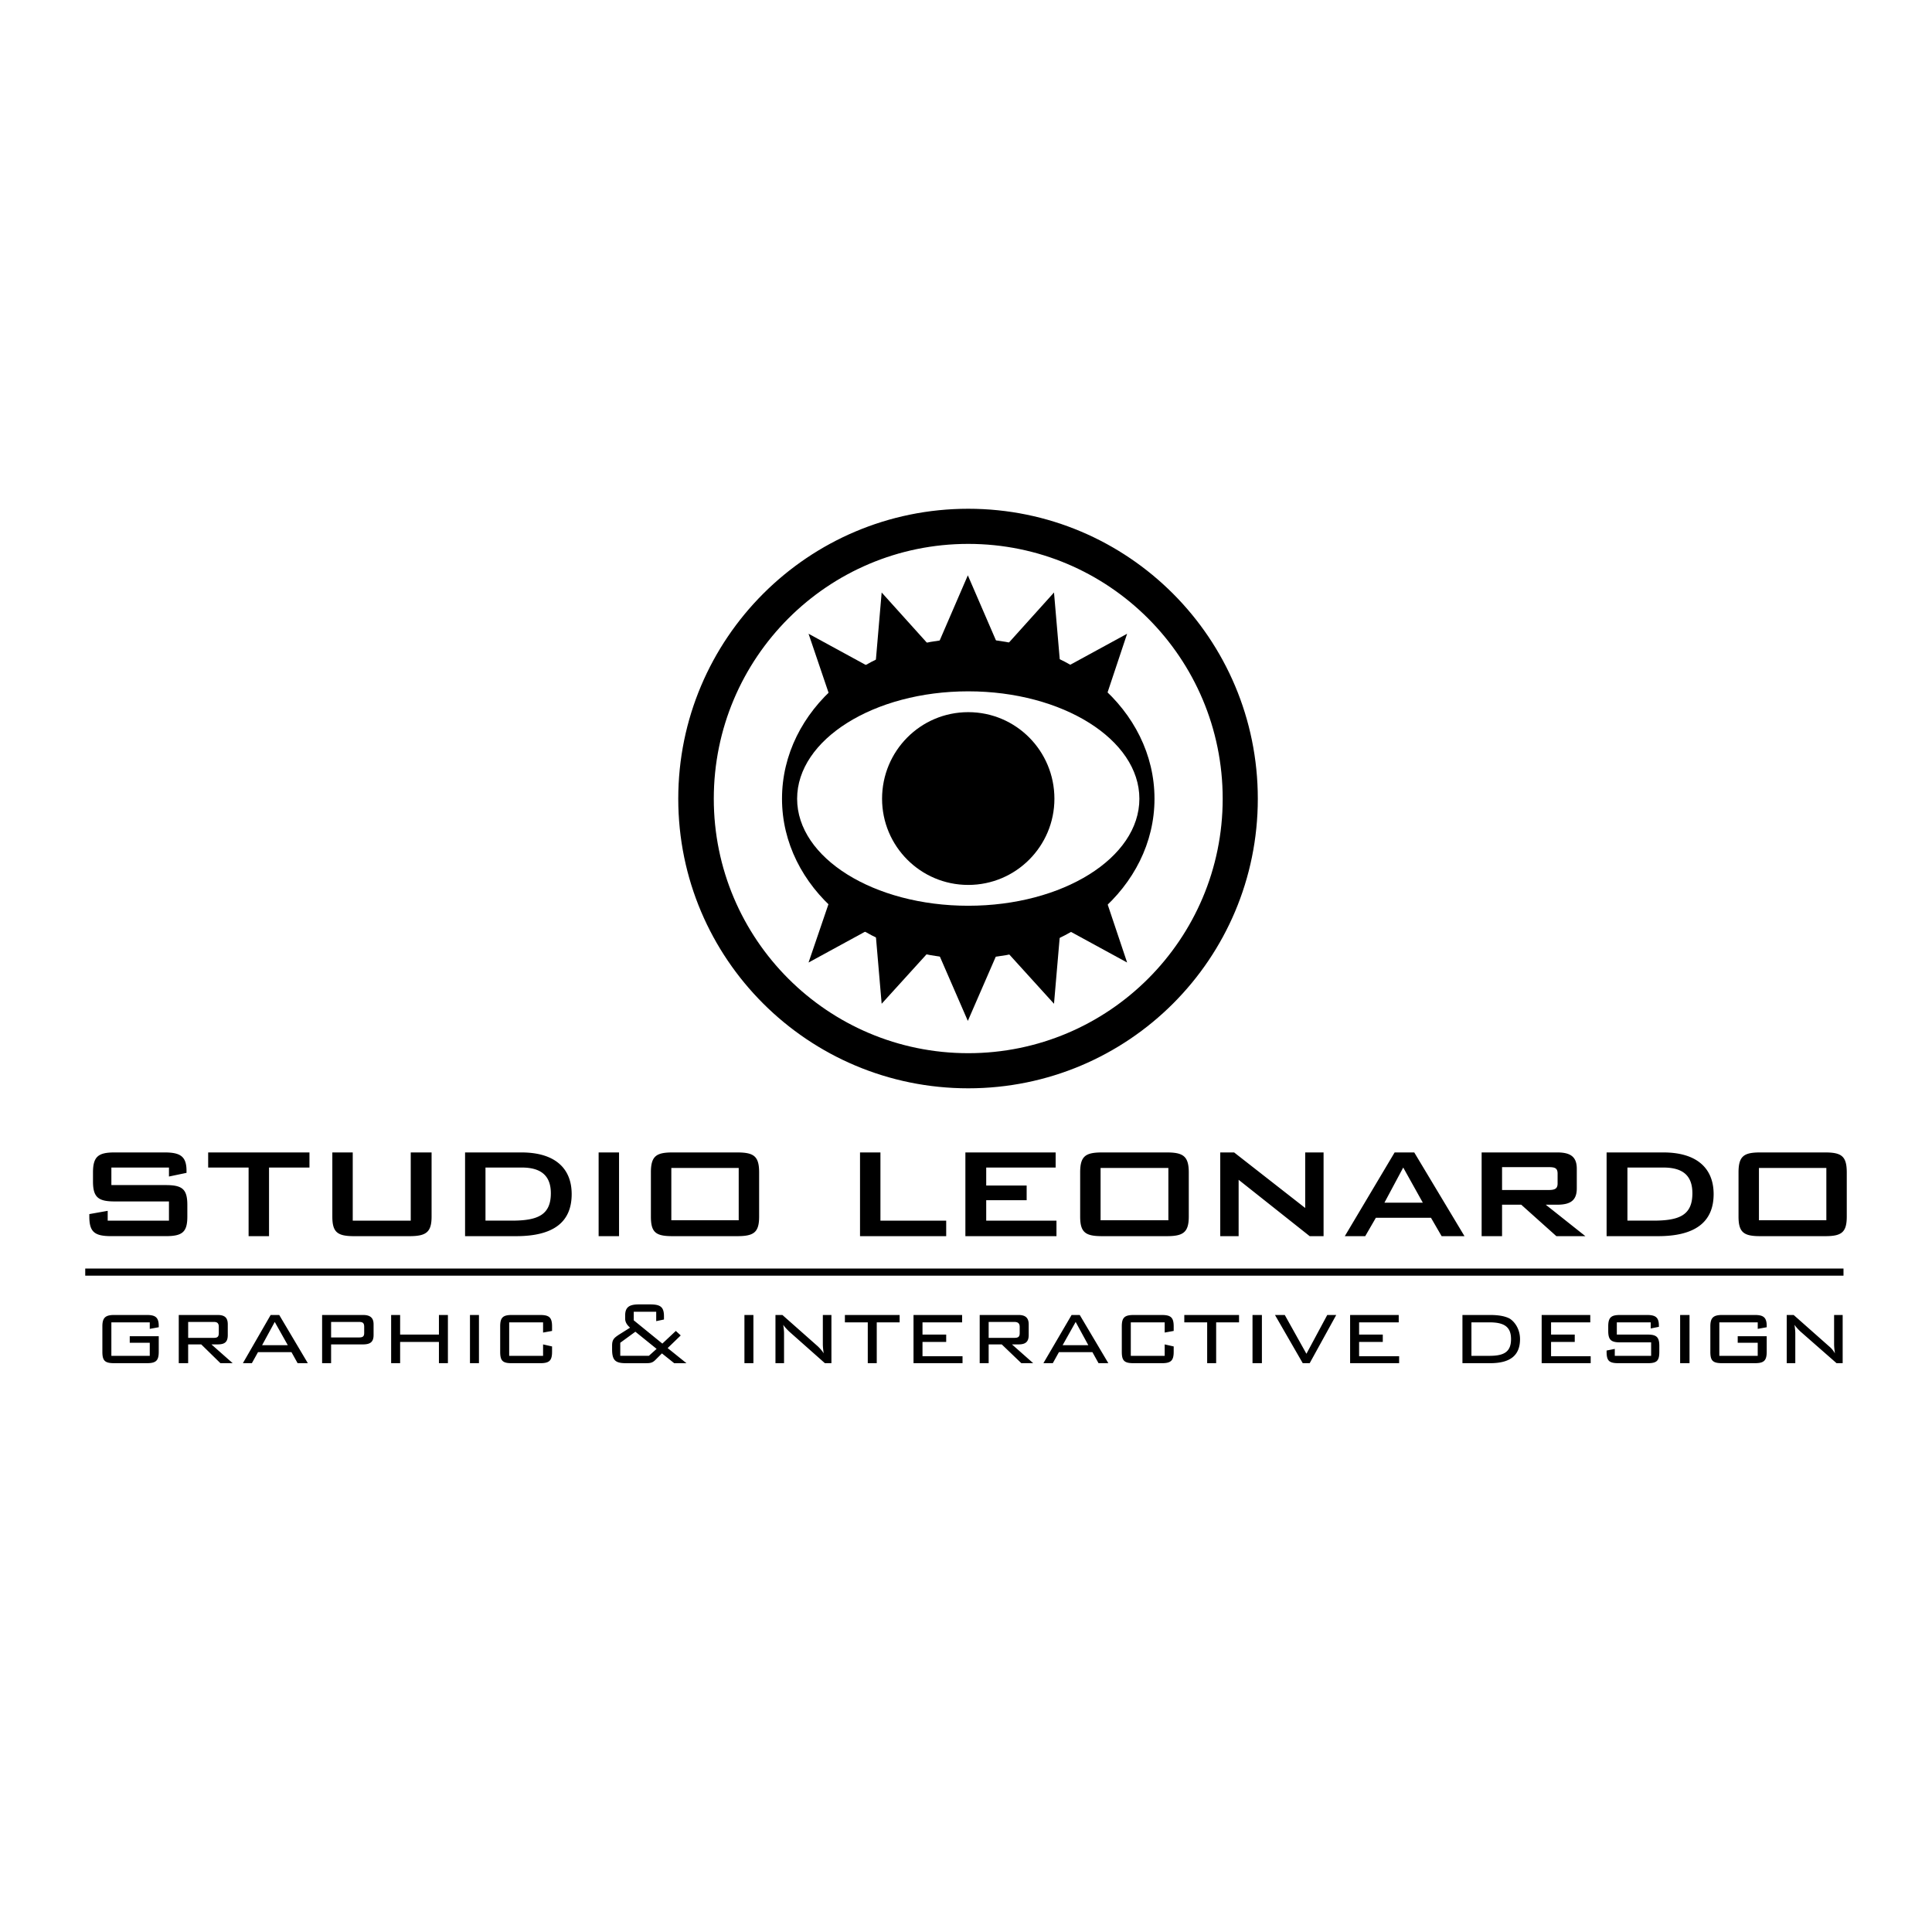<svg xmlns="http://www.w3.org/2000/svg" width="2500" height="2500" viewBox="0 0 192.756 192.756"><path fill-rule="evenodd" clip-rule="evenodd" fill="#fff" d="M0 0h192.756v192.756H0V0z"/><path d="M70.93 79.854c0-14.222 11.491-25.753 25.713-25.753 14.181 0 25.712 11.532 25.712 25.753 0 14.18-11.531 25.712-25.712 25.712-14.222 0-25.713-11.532-25.713-25.712z" fill-rule="evenodd" clip-rule="evenodd" fill="#fff"/><path d="M79.529 79.691c0 5.908 7.66 10.676 17.073 10.676 9.414 0 17.074-4.768 17.074-10.676 0-5.909-7.66-10.717-17.074-10.717-9.413 0-17.073 4.808-17.073 10.717zm-1.508 0c0-8.843 8.312-15.974 18.581-15.974s18.582 7.131 18.582 15.974c0 8.801-8.312 15.932-18.582 15.932-10.269 0-18.581-7.131-18.581-15.932z" fill-rule="evenodd" clip-rule="evenodd"/><path d="M88.004 79.691c0-4.768 3.83-8.639 8.598-8.639 4.767 0 8.597 3.872 8.597 8.639 0 4.727-3.83 8.598-8.597 8.598-4.768 0-8.598-3.872-8.598-8.598z" fill-rule="evenodd" clip-rule="evenodd"/><path d="M67.67 79.691c0-15.974 12.958-28.932 28.932-28.932 15.974 0 28.89 12.958 28.89 28.932 0 15.973-12.916 28.89-28.89 28.89S67.67 95.664 67.67 79.691zm3.545 0c0-14.059 11.369-25.427 25.387-25.427 14.017 0 25.386 11.369 25.386 25.427 0 14.017-11.369 25.386-25.386 25.386-14.018 0-25.387-11.369-25.387-25.386z" fill-rule="evenodd" clip-rule="evenodd"/><path fill-rule="evenodd" clip-rule="evenodd" d="M105.158 59.113l-4.806 5.338 5.419 1.793-.613-7.131zM112.453 63.229l-6.275 3.422 3.953 3.545 2.322-6.967zM96.561 57.401l-2.852 6.601h5.705l-2.853-6.601zM87.963 59.113l4.809 5.338-5.42 1.793.611-7.131zM80.669 63.229l6.276 3.422-3.912 3.545-2.364-6.967zM105.158 100.146l-4.806-5.297 5.419-1.833-.613 7.13zM112.453 96.031l-6.275-3.423 3.953-3.504 2.322 6.927zM96.561 101.857l-2.852-6.56h5.705l-2.853 6.56zM87.963 100.146l4.809-5.297-5.42-1.833.611 7.13zM80.669 96.031l6.276-3.423-3.912-3.504-2.364 6.927zM16.857 116.486v.896l1.752-.366v-.204c0-1.467-.652-1.834-2.2-1.834h-4.971c-1.63 0-2.16.408-2.16 1.997v.896c0 1.589.53 1.996 2.16 1.996h5.419v1.916h-6.112v-.979l-1.833.326v.244c0 1.549.529 1.956 2.2 1.956h5.419c1.671 0 2.16-.407 2.16-1.956v-1.141c0-1.589-.489-1.997-2.16-1.997h-5.419v-1.752h5.745v.002zM26.841 116.486h4.034v-1.507H20.769v1.507h4.034v6.846h2.038v-6.846zM35.194 114.979h-2.037v6.397c0 1.549.489 1.956 2.16 1.956h5.542c1.67 0 2.2-.407 2.2-1.956v-6.397H40.98v6.806h-5.787v-6.806h.001zM46.4 123.332h5.094c3.708 0 5.542-1.385 5.542-4.196 0-2.608-1.711-4.157-5.012-4.157H46.4v8.353zm2.037-1.548v-5.298h3.627c1.915 0 2.894.815 2.894 2.567 0 2.16-1.304 2.73-3.872 2.73h-2.649v.001zM59.725 123.332h2.037v-8.353h-2.037v8.353zM64.94 116.976v4.4c0 1.59.489 1.956 2.16 1.956h6.438c1.67 0 2.2-.366 2.2-1.956v-4.4c0-1.63-.53-1.997-2.2-1.997H67.1c-1.63 0-2.16.367-2.16 1.997zm2.038 4.767v-5.216h6.723v5.216h-6.723zM85.804 123.332h8.598v-1.548h-6.561v-6.805h-2.037v8.353zM96.317 123.332h9.087v-1.548h-7.009v-2.038h4.035v-1.467h-4.035v-1.793h6.927v-1.507h-9.005v8.353zM107.768 116.976v4.4c0 1.59.529 1.956 2.199 1.956h6.439c1.629 0 2.199-.366 2.199-1.956v-4.4c0-1.63-.57-1.997-2.199-1.997h-6.439c-1.67 0-2.199.367-2.199 1.997zm2.037 4.767v-5.216h6.764v5.216h-6.764zM121.744 123.332h1.834v-5.623l7.09 5.623h1.385v-8.353h-1.834v5.542l-7.09-5.542h-1.385v8.353zM138.125 119.991l1.875-3.505 1.955 3.505h-3.83zm-3.953 3.341h2.037l1.061-1.833h5.5l1.061 1.833h2.281l-5.012-8.354h-1.957l-4.971 8.354zM147.822 123.332h2.039v-3.138h1.914l3.504 3.138h2.895l-3.953-3.138h1.141c1.346 0 1.955-.448 1.955-1.63v-1.956c0-1.182-.609-1.63-1.955-1.63h-7.539v8.354h-.001zm6.684-6.887c.611 0 .896.082.896.652v.978c0 .53-.285.652-.896.652h-4.645v-2.282h4.645zM160.291 123.332h5.135c3.668 0 5.543-1.385 5.543-4.196 0-2.608-1.713-4.157-5.012-4.157h-5.666v8.353zm2.078-1.548v-5.298h3.588c1.955 0 2.893.815 2.893 2.567 0 2.16-1.264 2.73-3.871 2.73h-2.61v.001zM173.453 116.976v4.4c0 1.59.531 1.956 2.16 1.956h6.479c1.631 0 2.16-.366 2.16-1.956v-4.4c0-1.63-.529-1.997-2.16-1.997h-6.479c-1.629 0-2.16.367-2.16 1.997zm2.037 4.767v-5.216h6.725v5.216h-6.725zM14.942 131.931v.651l.896-.163v-.122c0-.855-.326-1.101-1.182-1.101h-3.26c-.896 0-1.182.286-1.182 1.142v2.526c0 .896.245 1.141 1.182 1.141h3.26c.896 0 1.182-.244 1.182-1.141v-1.549h-2.893v.652h1.997v1.304h-3.831v-3.341h3.831v.001zM17.835 136.005h.937v-1.874h1.304l1.915 1.874h1.223l-2.119-1.874h.611c.733 0 1.019-.245 1.019-.938v-1.06c0-.651-.285-.938-1.019-.938h-3.871v4.81zm3.505-4.115c.326 0 .489.122.489.488v.611c0 .367-.122.489-.489.489h-2.567v-1.589h2.567v.001zM26.148 134.212l1.263-2.322 1.304 2.322h-2.567zm-1.915 1.793h.896l.611-1.1h3.341l.612 1.1h1.019l-2.853-4.809h-.856l-2.77 4.809zM32.138 136.005h.896v-1.874h3.178c.734 0 1.06-.245 1.06-.938v-1.06c0-.651-.326-.938-1.06-.938h-4.075v4.81h.001zm3.667-4.115c.367 0 .53.081.53.488v.611c0 .367-.163.449-.53.449h-2.771v-1.549h2.771v.001zM39.024 136.005h.897v-2.119h3.871v2.119h.896v-4.809h-.896v1.956h-3.871v-1.956h-.897v4.809zM47.785 136.005v-4.809h-.896v4.809h.896zM54.183 131.931v1.019l.896-.163v-.448c0-.896-.285-1.142-1.182-1.142h-2.853c-.896 0-1.141.286-1.141 1.142v2.526c0 .896.245 1.141 1.141 1.141h2.853c.896 0 1.182-.244 1.182-1.141v-.53l-.896-.203v1.141h-3.382v-3.341h3.382v-.001zM65.389 135.679l.652-.651 1.223.978h1.223l-1.875-1.508 1.304-1.263-.489-.448-1.345 1.263-2.853-2.322v-.856h2.241v.938l.774-.162v-.326c0-.938-.367-1.182-1.386-1.182h-1.1c-.937 0-1.385.244-1.385 1.1v.326c0 .326.163.611.489.896l-1.1.692c-.489.326-.693.489-.693 1.101v.366c0 1.101.326 1.386 1.385 1.386h1.916c.448-.002.693-.002 1.019-.328zm-3.505-.408v-1.304l1.508-1.101 2.119 1.712-.774.692h-2.853v.001zM75.168 136.005v-4.809h-.896v4.809h.896zM78.143 132.175c.163.244.367.448.57.651l3.586 3.179h.652v-4.809h-.856v2.894c0 .326.041.611.082.938-.163-.285-.367-.489-.571-.693l-3.545-3.138h-.693v4.809h.856v-2.975c.001-.286-.04-.571-.081-.856zM87.474 131.931h2.282v-.735h-5.46v.735h2.282v4.074h.896v-4.074zM91.142 136.005h4.89v-.693h-3.994v-1.426h2.364v-.734h-2.364v-1.221h3.953v-.735h-4.849v4.809zM97.744 136.005h.895v-1.874h1.305l1.955 1.874h1.184l-2.119-1.874h.65c.693 0 1.02-.245 1.02-.938v-1.06c0-.651-.326-.938-1.02-.938h-3.869v4.81h-.001zm3.463-4.115c.326 0 .529.122.529.488v.611c0 .367-.123.489-.529.489h-2.568v-1.589h2.568v.001zM106.016 134.212l1.303-2.322 1.264 2.322h-2.567zm-1.916 1.793h.938l.611-1.1h3.342l.611 1.1h.977l-2.852-4.809h-.814l-2.813 4.809zM116.201 131.931v1.019l.898-.163v-.448c0-.896-.287-1.142-1.184-1.142h-2.811c-.938 0-1.182.286-1.182 1.142v2.526c0 .896.244 1.141 1.182 1.141h2.811c.896 0 1.184-.244 1.184-1.141v-.53l-.898-.203v1.141h-3.381v-3.341h3.381v-.001zM121.336 131.931h2.283v-.735h-5.461v.735h2.281v4.074h.897v-4.074zM125.9 136.005v-4.809h-.937v4.809h.937zM129.975 136.005h.693l2.648-4.809h-.896l-2.078 3.871-2.16-3.871h-.977l2.77 4.809zM134.701 136.005h4.891v-.693h-3.994v-1.426h2.363v-.734h-2.363v-1.221h3.953v-.735h-4.85v4.809zM148.678 131.196h-2.77v4.809h2.77c1.998 0 2.975-.773 2.975-2.404 0-.855-.406-1.63-1.018-2.037-.449-.245-1.1-.368-1.957-.368zm-.08.735c1.426 0 2.158.407 2.158 1.67 0 1.305-.732 1.671-2.158 1.671h-1.793v-3.341h1.793zM153.812 136.005h4.891v-.693h-3.953v-1.426h2.363v-.734h-2.363v-1.221h3.912v-.735h-4.85v4.809zM164.693 131.931v.61l.814-.163v-.122c0-.814-.326-1.06-1.182-1.06h-2.689c-.896 0-1.182.245-1.182 1.142v.448c0 .896.285 1.141 1.182 1.141h3.098v1.345h-3.627v-.692l-.816.163v.122c0 .896.246 1.141 1.184 1.141h2.934c.896 0 1.141-.244 1.141-1.141v-.57c0-.855-.244-1.142-1.141-1.142h-3.098v-1.222h3.382zM168.564 136.005v-4.809h-.937v4.809h.937zM175.369 131.931v.651l.896-.163v-.122c0-.855-.326-1.101-1.182-1.101h-3.26c-.896 0-1.182.286-1.182 1.142v2.526c0 .896.244 1.141 1.182 1.141h3.26c.896 0 1.182-.244 1.182-1.141v-1.549h-2.893v.652h1.996v1.304h-3.83v-3.341h3.831v.001zM179.037 132.175c.162.244.365.448.57.651l3.625 3.179h.611v-4.809h-.855v2.894c0 .326.041.611.082.938a2.36 2.36 0 0 0-.57-.693l-3.545-3.138h-.693v4.809h.855v-2.975c0-.286-.041-.571-.08-.856z"/><path fill="none" stroke="#000" stroke-width=".71" stroke-miterlimit="2.613" d="M8.504 126.918h175.422"/></svg>